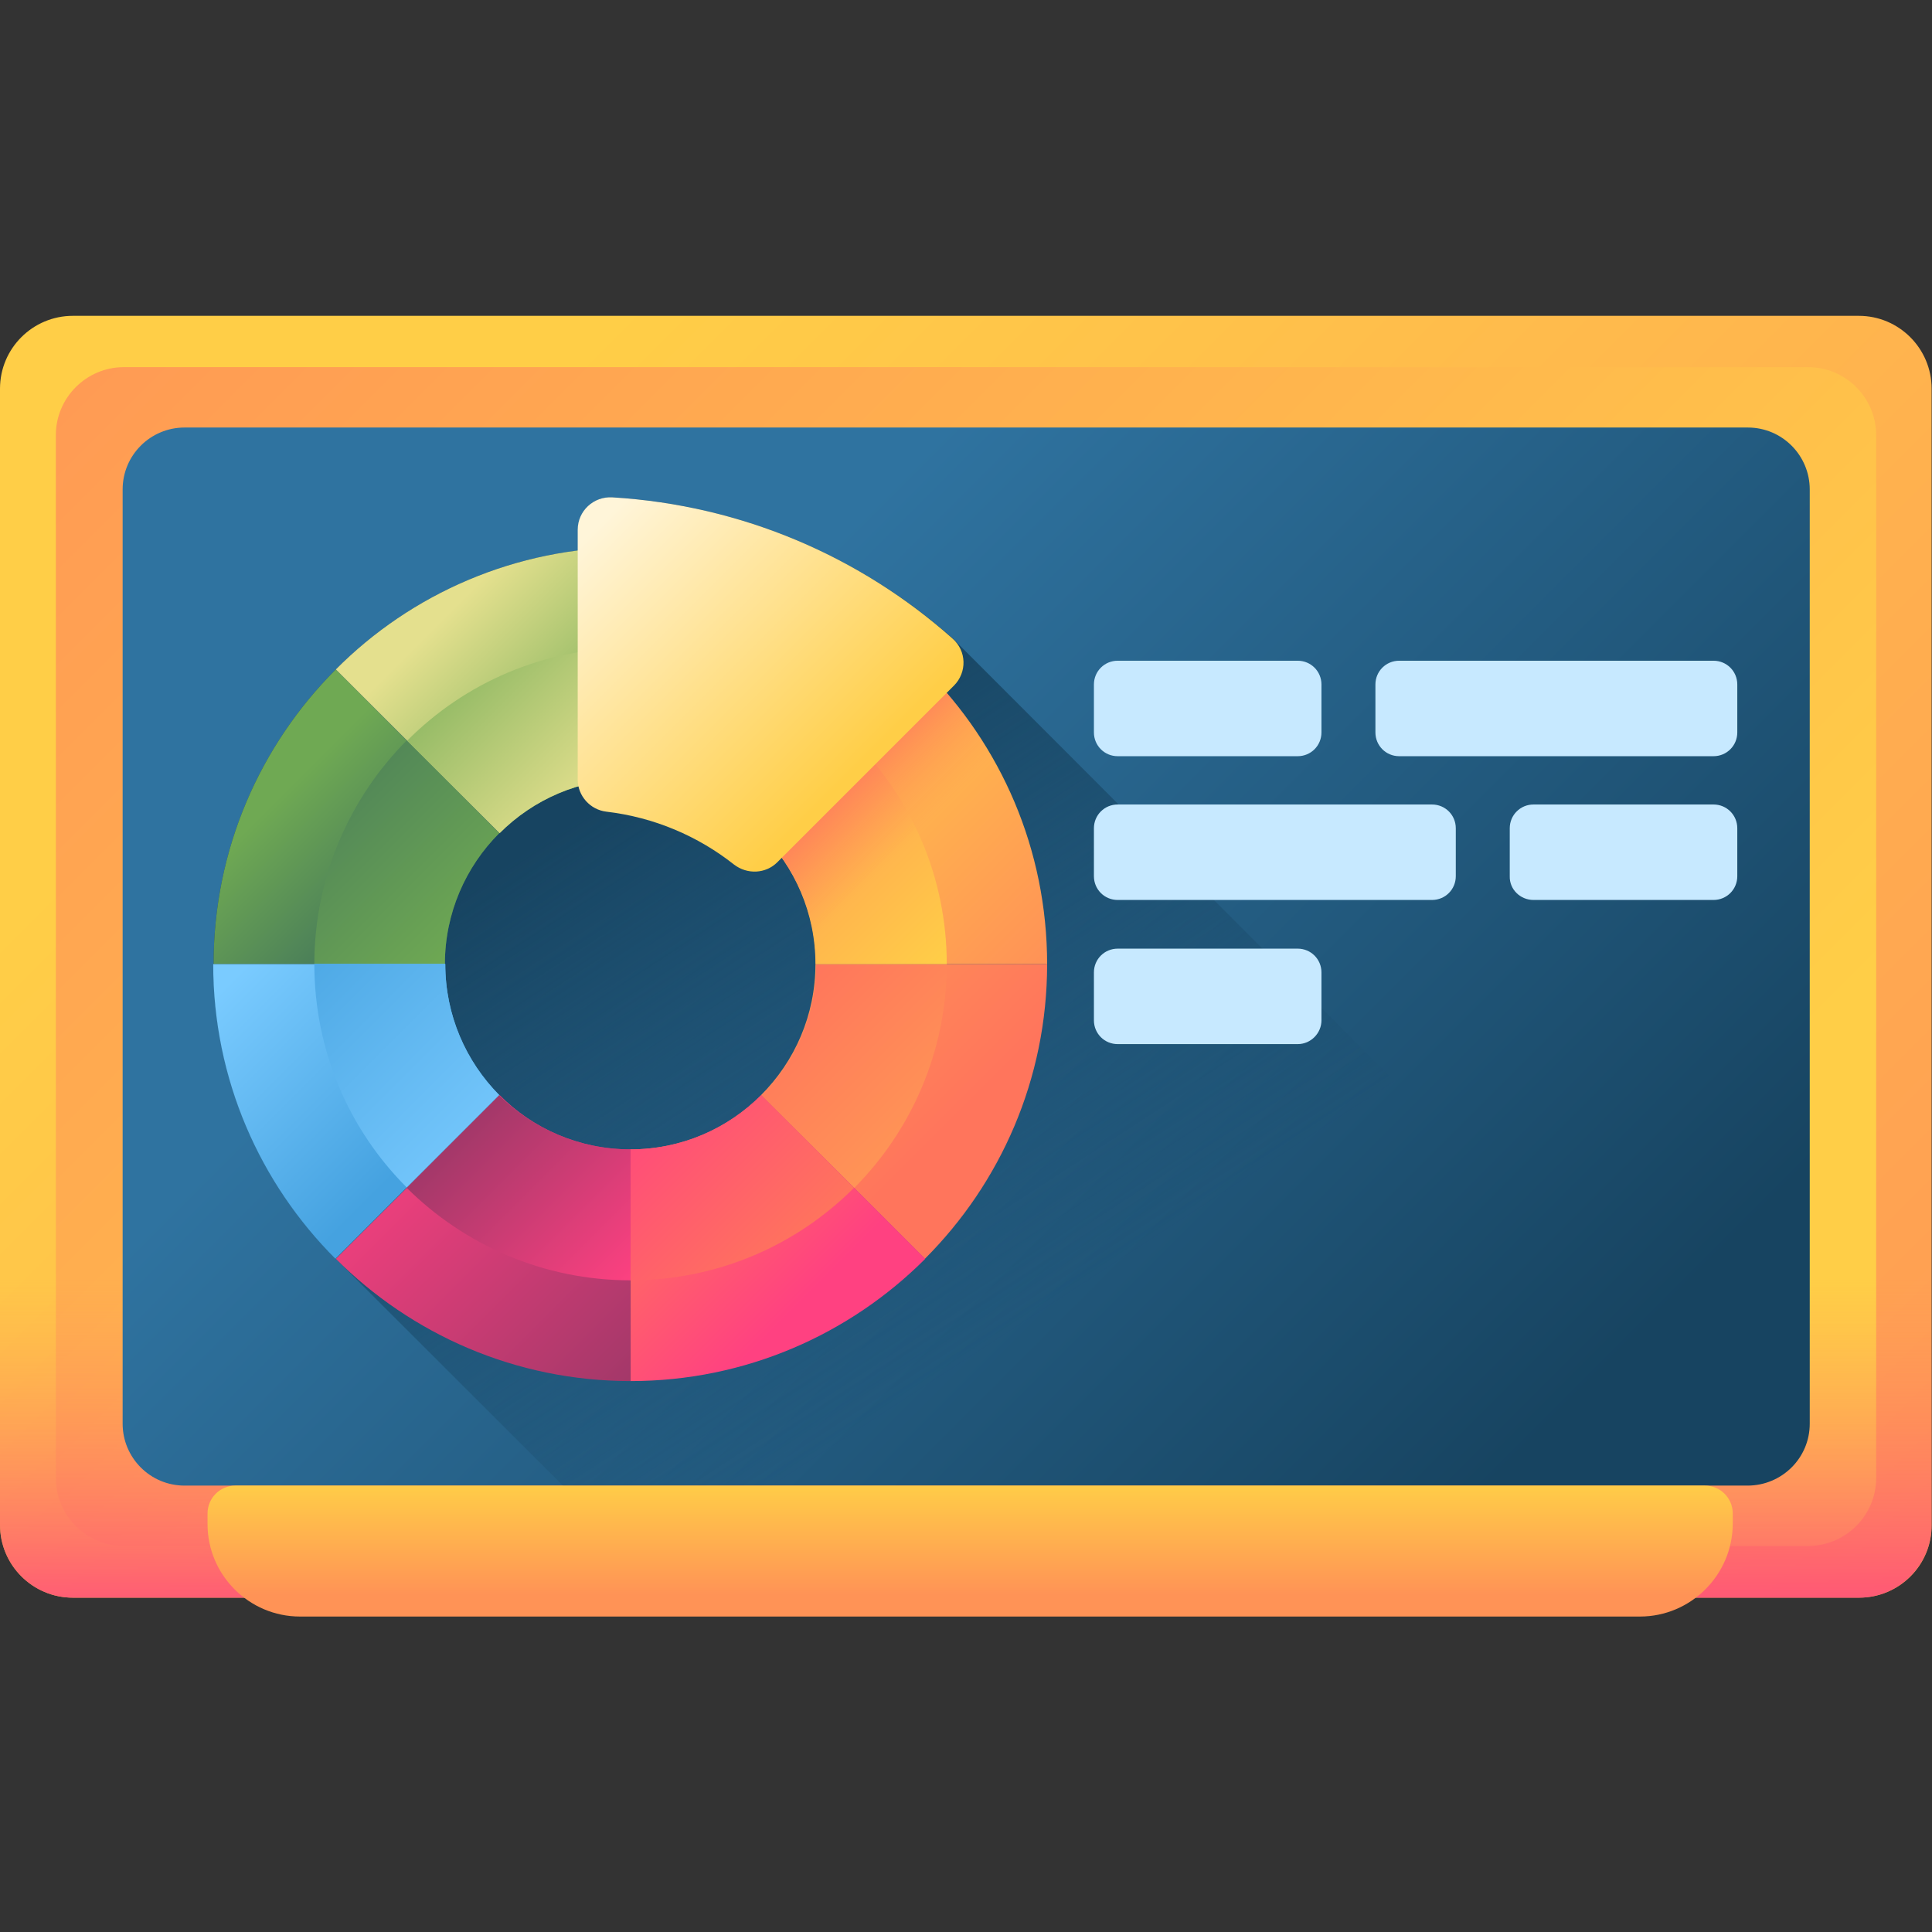 <?xml version="1.0" encoding="utf-8"?>
<!-- Generator: Adobe Illustrator 23.1.1, SVG Export Plug-In . SVG Version: 6.00 Build 0)  -->
<svg version="1.1" id="Capa_1" xmlns="http://www.w3.org/2000/svg" xmlns:xlink="http://www.w3.org/1999/xlink" x="0px" y="0px"
	 viewBox="0 0 512 512" style="enable-background:new 0 0 512 512;" xml:space="preserve">
<rect x="0" y="0" width="512" height="512" fill="#333333" stroke="none"/>
<style type="text/css">
	.st0{fill:url(#SVGID_1_);}
	.st1{fill:url(#SVGID_2_);}
	.st2{fill:url(#SVGID_3_);}
	.st3{fill:url(#SVGID_4_);}
	.st4{fill:url(#SVGID_5_);}
	.st5{fill:url(#SVGID_6_);}
	.st6{fill:url(#SVGID_7_);}
	.st7{fill:url(#SVGID_8_);}
	.st8{fill:url(#SVGID_9_);}
	.st9{fill:url(#SVGID_10_);}
	.st10{fill:url(#SVGID_11_);}
	.st11{fill:url(#SVGID_12_);}
	.st12{fill:url(#SVGID_13_);}
	.st13{fill:url(#SVGID_14_);}
	.st14{fill:url(#SVGID_15_);}
	.st15{fill:url(#SVGID_16_);}
	.st16{fill:url(#SVGID_17_);}
	.st17{fill:url(#SVGID_18_);}
	.st18{fill:url(#SVGID_19_);}
	.st19{fill:url(#SVGID_20_);}
	.st20{fill:url(#SVGID_21_);}
	.st21{fill:url(#SVGID_22_);}
	.st22{fill:url(#SVGID_23_);}
	.st23{fill:#C7E9FF;}
	.st24{fill:url(#SVGID_24_);}
</style>
<g>
	<g>
		
			<linearGradient id="SVGID_1_" gradientUnits="userSpaceOnUse" x1="123.625" y1="391.216" x2="514.028" y2="0.813" gradientTransform="matrix(1.004 0 0 -1.004 0.161 514.544)">
			<stop  offset="0" style="stop-color:#FFCE47"/>
			<stop  offset="1" style="stop-color:#FF9356"/>
		</linearGradient>
		<path class="st0" d="M492.7,423.4H19.3C8.7,423.4,0,414.8,0,404.1V103c0-10.7,8.7-19.3,19.3-19.3h473.3c10.7,0,19.3,8.7,19.3,19.3
			v301.1C512,414.8,503.3,423.4,492.7,423.4z"/>
		
			<linearGradient id="SVGID_2_" gradientUnits="userSpaceOnUse" x1="3240.721" y1="1798.114" x2="3605.013" y2="1433.823" gradientTransform="matrix(-1.004 0 0 1.004 3632.349 -1428.724)">
			<stop  offset="0" style="stop-color:#FFCE47"/>
			<stop  offset="1" style="stop-color:#FF9356"/>
		</linearGradient>
		<path class="st1" d="M32.8,97.3h446.4c9.9,0,18,8.1,18,18v276.4c0,9.9-8.1,18-18,18H32.8c-9.9,0-18-8.1-18-18V115.3
			C14.8,105.4,22.9,97.3,32.8,97.3L32.8,97.3z"/>
		
			<linearGradient id="SVGID_3_" gradientUnits="userSpaceOnUse" x1="254.84" y1="174.704" x2="254.84" y2="76.702" gradientTransform="matrix(1.004 0 0 -1.004 0.161 514.544)">
			<stop  offset="0" style="stop-color:#FF9356;stop-opacity:0"/>
			<stop  offset="1" style="stop-color:#FF4181"/>
		</linearGradient>
		<path class="st2" d="M0,306.4v97.7c0,10.7,8.7,19.3,19.3,19.3h473.3c10.7,0,19.3-8.7,19.3-19.3v-97.7H0z"/>
		
			<linearGradient id="SVGID_4_" gradientUnits="userSpaceOnUse" x1="182.108" y1="332.736" x2="394.355" y2="120.488" gradientTransform="matrix(1.004 0 0 -1.004 0.161 514.544)">
			<stop  offset="0" style="stop-color:#2F73A0"/>
			<stop  offset="1" style="stop-color:#174461"/>
		</linearGradient>
		<path class="st3" d="M463.1,393.7H48.9c-9.1,0-16.4-7.4-16.4-16.4V129.7c0-9.1,7.4-16.4,16.4-16.4h414.3c9.1,0,16.4,7.4,16.4,16.4
			v247.6C479.6,386.4,472.2,393.7,463.1,393.7z"/>
	</g>
	
		<linearGradient id="SVGID_5_" gradientUnits="userSpaceOnUse" x1="274.839" y1="165.35" x2="178.6" y2="313.573" gradientTransform="matrix(1.004 0 0 -1.004 0.161 514.544)">
		<stop  offset="0" style="stop-color:#174461;stop-opacity:0"/>
		<stop  offset="1" style="stop-color:#174461"/>
	</linearGradient>
	<path class="st4" d="M503.1,420.4c-64.4-64.6-249.9-250.6-250.6-251.2c-24.3-21.5-55.6-35.3-90.1-37.4c-5-0.3-9.2,3.6-9.2,8.6v5.5
		c-25,3.1-47.3,14.6-64.2,31.5c-20,20-32.4,47.6-32.4,78.1s12.4,58.1,32.4,78.1l89.9,89.8h313.8
		C496.5,423.4,500.1,422.3,503.1,420.4z"/>
	<g>
		<g>
			
				<linearGradient id="SVGID_6_" gradientUnits="userSpaceOnUse" x1="154.345" y1="372.205" x2="227.099" y2="299.451" gradientTransform="matrix(1.004 0 0 -1.004 0.161 514.544)">
				<stop  offset="0" style="stop-color:#FFF5D9"/>
				<stop  offset="1" style="stop-color:#FFCE47"/>
			</linearGradient>
			<path class="st5" d="M245.2,177.4l-43.4,43.4c-8.9-8.9-21.2-14.4-34.7-14.4V145C197.6,145,225.2,157.4,245.2,177.4L245.2,177.4z"
				/>
			
				<linearGradient id="SVGID_7_" gradientUnits="userSpaceOnUse" x1="70.236" y1="299.019" x2="102.801" y2="266.454" gradientTransform="matrix(1.004 0 0 -1.004 0.161 514.544)">
				<stop  offset="0" style="stop-color:#6FA953"/>
				<stop  offset="1" style="stop-color:#43765A"/>
			</linearGradient>
			<path class="st6" d="M132.3,220.8c-8.9,8.9-14.4,21.2-14.4,34.7H56.6c0-30.5,12.4-58.1,32.4-78.1L132.3,220.8z"/>
			
				<linearGradient id="SVGID_8_" gradientUnits="userSpaceOnUse" x1="123.345" y1="355.956" x2="166.141" y2="313.159" gradientTransform="matrix(1.004 0 0 -1.004 0.161 514.544)">
				<stop  offset="0" style="stop-color:#E4E08E"/>
				<stop  offset="1" style="stop-color:#6FA953"/>
			</linearGradient>
			<path class="st7" d="M167.1,145v61.4c-13.6,0-25.8,5.5-34.7,14.4L89,177.4C108.9,157.4,136.6,145,167.1,145L167.1,145z"/>
			
				<linearGradient id="SVGID_9_" gradientUnits="userSpaceOnUse" x1="201.397" y1="325.153" x2="270.857" y2="255.693" gradientTransform="matrix(1.004 0 0 -1.004 0.161 514.544)">
				<stop  offset="0" style="stop-color:#FFCE47"/>
				<stop  offset="1" style="stop-color:#FF9356"/>
			</linearGradient>
			<path class="st8" d="M277.5,255.5h-61.4c0-13.6-5.5-25.8-14.4-34.7l43.4-43.4C265.2,197.4,277.5,225,277.5,255.5z"/>
			
				<linearGradient id="SVGID_10_" gradientUnits="userSpaceOnUse" x1="216.829" y1="262.474" x2="257.096" y2="222.206" gradientTransform="matrix(1.004 0 0 -1.004 0.161 514.544)">
				<stop  offset="0" style="stop-color:#FF9356"/>
				<stop  offset="1" style="stop-color:#FF755C"/>
			</linearGradient>
			<path class="st9" d="M277.5,255.5c0,30.5-12.4,58.1-32.4,78.1l-43.4-43.4c8.9-8.9,14.4-21.2,14.4-34.7H277.5z"/>
			
				<linearGradient id="SVGID_11_" gradientUnits="userSpaceOnUse" x1="64.434" y1="257.571" x2="111.816" y2="210.189" gradientTransform="matrix(1.004 0 0 -1.004 0.161 514.544)">
				<stop  offset="0" style="stop-color:#7ACBFF"/>
				<stop  offset="1" style="stop-color:#45A2E0"/>
			</linearGradient>
			<path class="st10" d="M132.3,290.2l-43.4,43.4c-20-20-32.4-47.6-32.4-78.1H118C118,269.1,123.5,281.3,132.3,290.2z"/>
			
				<linearGradient id="SVGID_12_" gradientUnits="userSpaceOnUse" x1="166.179" y1="203.075" x2="205.929" y2="163.325" gradientTransform="matrix(1.004 0 0 -1.004 0.161 514.544)">
				<stop  offset="0" style="stop-color:#FF755C"/>
				<stop  offset="1" style="stop-color:#FF4181"/>
			</linearGradient>
			<path class="st11" d="M245.2,333.6c-20,20-47.6,32.4-78.1,32.4v-61.4c13.6,0,25.8-5.5,34.7-14.4L245.2,333.6z"/>
			
				<linearGradient id="SVGID_13_" gradientUnits="userSpaceOnUse" x1="98.327" y1="223.678" x2="194.446" y2="127.559" gradientTransform="matrix(1.004 0 0 -1.004 0.161 514.544)">
				<stop  offset="0" style="stop-color:#FF4181"/>
				<stop  offset="1" style="stop-color:#843561"/>
			</linearGradient>
			<path class="st12" d="M167.1,304.6V366c-30.5,0-58.1-12.4-78.1-32.4l43.4-43.4C141.2,299.1,153.5,304.6,167.1,304.6L167.1,304.6z
				"/>
		</g>
		<g>
			
				<linearGradient id="SVGID_14_" gradientUnits="userSpaceOnUse" x1="160.174" y1="347.591" x2="215.363" y2="292.402" gradientTransform="matrix(1.004 0 0 -1.004 0.161 514.544)">
				<stop  offset="0" style="stop-color:#FFF5D9"/>
				<stop  offset="1" style="stop-color:#FFCE47"/>
			</linearGradient>
			<path class="st13" d="M226.3,196.3l-24.5,24.5c-8.9-8.9-21.2-14.4-34.7-14.4v-34.7C190.2,171.7,211.2,181.1,226.3,196.3
				L226.3,196.3z"/>
			
				<linearGradient id="SVGID_15_" gradientUnits="userSpaceOnUse" x1="121.728" y1="260.813" x2="66.231" y2="316.31" gradientTransform="matrix(1.004 0 0 -1.004 0.161 514.544)">
				<stop  offset="0" style="stop-color:#6FA953"/>
				<stop  offset="1" style="stop-color:#43765A"/>
			</linearGradient>
			<path class="st14" d="M132.3,220.8c-8.9,8.9-14.4,21.2-14.4,34.7H83.3c0-23.1,9.4-44.1,24.5-59.3L132.3,220.8z"/>
			
				<linearGradient id="SVGID_16_" gradientUnits="userSpaceOnUse" x1="160.542" y1="305.476" x2="111.152" y2="354.865" gradientTransform="matrix(1.004 0 0 -1.004 0.161 514.544)">
				<stop  offset="0" style="stop-color:#E4E08E"/>
				<stop  offset="1" style="stop-color:#6FA953"/>
			</linearGradient>
			<path class="st15" d="M167.1,171.7v34.7c-13.6,0-25.8,5.5-34.7,14.4l-24.5-24.5C123,181.1,143.9,171.7,167.1,171.7L167.1,171.7z"
				/>
			
				<linearGradient id="SVGID_17_" gradientUnits="userSpaceOnUse" x1="249.207" y1="258.558" x2="197.068" y2="310.697" gradientTransform="matrix(1.004 0 0 -1.004 0.161 514.544)">
				<stop  offset="0" style="stop-color:#FFCE47"/>
				<stop  offset="1" style="stop-color:#FF9356"/>
			</linearGradient>
			<path class="st16" d="M250.9,255.5h-34.7c0-13.6-5.5-25.8-14.4-34.7l24.5-24.5C241.5,211.4,250.9,232.4,250.9,255.5z"/>
			
				<linearGradient id="SVGID_18_" gradientUnits="userSpaceOnUse" x1="245.614" y1="220.404" x2="210.78" y2="255.237" gradientTransform="matrix(1.004 0 0 -1.004 0.161 514.544)">
				<stop  offset="0" style="stop-color:#FF9356"/>
				<stop  offset="1" style="stop-color:#FF755C"/>
			</linearGradient>
			<path class="st17" d="M250.9,255.5c0,23.1-9.4,44.1-24.5,59.3l-24.5-24.5c8.9-8.9,14.4-21.2,14.4-34.7H250.9z"/>
			
				<linearGradient id="SVGID_19_" gradientUnits="userSpaceOnUse" x1="135.413" y1="205.377" x2="71.1" y2="269.69" gradientTransform="matrix(1.004 0 0 -1.004 0.161 514.544)">
				<stop  offset="0" style="stop-color:#7ACBFF"/>
				<stop  offset="1" style="stop-color:#45A2E0"/>
			</linearGradient>
			<path class="st18" d="M132.3,290.2l-24.5,24.5c-15.2-15.2-24.5-36.1-24.5-59.3H118C118,269.1,123.5,281.3,132.3,290.2z"/>
			
				<linearGradient id="SVGID_20_" gradientUnits="userSpaceOnUse" x1="205.736" y1="176.804" x2="158.861" y2="223.679" gradientTransform="matrix(1.004 0 0 -1.004 0.161 514.544)">
				<stop  offset="0" style="stop-color:#FF755C"/>
				<stop  offset="1" style="stop-color:#FF4181"/>
			</linearGradient>
			<path class="st19" d="M226.3,314.8c-15.2,15.2-36.1,24.5-59.3,24.5v-34.7c13.6,0,25.8-5.5,34.7-14.4L226.3,314.8z"/>
			
				<linearGradient id="SVGID_21_" gradientUnits="userSpaceOnUse" x1="167.315" y1="173.475" x2="110.107" y2="230.683" gradientTransform="matrix(1.004 0 0 -1.004 0.161 514.544)">
				<stop  offset="0" style="stop-color:#FF4181"/>
				<stop  offset="1" style="stop-color:#843561"/>
			</linearGradient>
			<path class="st20" d="M167.1,304.6v34.7c-23.1,0-44.1-9.4-59.3-24.5l24.5-24.5C141.2,299.1,153.5,304.6,167.1,304.6L167.1,304.6z
				"/>
		</g>
		
			<linearGradient id="SVGID_22_" gradientUnits="userSpaceOnUse" x1="238.129" y1="288.421" x2="218.369" y2="308.181" gradientTransform="matrix(1.004 0 0 -1.004 0.161 514.544)">
			<stop  offset="0" style="stop-color:#FF9356;stop-opacity:0"/>
			<stop  offset="1" style="stop-color:#FF755C"/>
		</linearGradient>
		<path class="st21" d="M277.5,255.5h-61.4c0-13.6-5.5-25.8-14.4-34.7l43.4-43.4C265.2,197.4,277.5,225,277.5,255.5z"/>
		
			<linearGradient id="SVGID_23_" gradientUnits="userSpaceOnUse" x1="154.631" y1="370.813" x2="220.882" y2="304.562" gradientTransform="matrix(1.004 0 0 -1.004 0.161 514.544)">
			<stop  offset="0" style="stop-color:#FFF5D9"/>
			<stop  offset="1" style="stop-color:#FFCE47"/>
		</linearGradient>
		<path class="st22" d="M252.8,181.7L206,228.5c-3.1,3.1-8,3.3-11.5,0.6c-9.5-7.5-21.1-12.5-33.8-14c-4.3-0.5-7.6-4.2-7.6-8.5v-66.2
			c0-5,4.2-8.9,9.2-8.6c34.5,2.1,65.8,15.8,90.1,37.4C256.2,172.5,256.3,178.2,252.8,181.7L252.8,181.7z"/>
	</g>
	<g>
		<g>
			<g>
				<path class="st23" d="M343.9,200.4h-47.7c-3.5,0-6.3-2.8-6.3-6.3v-12.7c0-3.5,2.8-6.3,6.3-6.3h47.7c3.5,0,6.3,2.8,6.3,6.3v12.7
					C350.2,197.6,347.4,200.4,343.9,200.4z"/>
				<path class="st23" d="M454.1,200.4h-83.3c-3.5,0-6.3-2.8-6.3-6.3v-12.7c0-3.5,2.8-6.3,6.3-6.3h83.3c3.5,0,6.3,2.8,6.3,6.3v12.7
					C460.4,197.6,457.6,200.4,454.1,200.4L454.1,200.4z"/>
			</g>
			<g>
				<path class="st23" d="M406.4,238.5h47.7c3.5,0,6.3-2.8,6.3-6.3v-12.7c0-3.5-2.8-6.3-6.3-6.3h-47.7c-3.5,0-6.3,2.8-6.3,6.3v12.7
					C400,235.7,402.9,238.5,406.4,238.5L406.4,238.5z"/>
				<path class="st23" d="M296.2,238.5h83.3c3.5,0,6.3-2.8,6.3-6.3v-12.7c0-3.5-2.8-6.3-6.3-6.3h-83.3c-3.5,0-6.3,2.8-6.3,6.3v12.7
					C289.9,235.7,292.7,238.5,296.2,238.5z"/>
			</g>
			<g>
				<path class="st23" d="M343.9,276.7h-47.7c-3.5,0-6.3-2.8-6.3-6.3v-12.7c0-3.5,2.8-6.3,6.3-6.3h47.7c3.5,0,6.3,2.8,6.3,6.3v12.7
					C350.2,273.8,347.4,276.7,343.9,276.7z"/>
			</g>
		</g>
	</g>
	
		<linearGradient id="SVGID_24_" gradientUnits="userSpaceOnUse" x1="255.893" y1="121.315" x2="255.893" y2="91.512" gradientTransform="matrix(1.004 0 0 -1.004 0.161 514.544)">
		<stop  offset="0" style="stop-color:#FFCE47"/>
		<stop  offset="1" style="stop-color:#FF9356"/>
	</linearGradient>
	<path class="st24" d="M434.6,428.4H79.5c-13.5,0-24.5-11-24.5-24.5v-2.8c0-4.1,3.3-7.4,7.4-7.4h389.4c4.1,0,7.4,3.3,7.4,7.4v2.8
		C459.1,417.4,448.1,428.4,434.6,428.4z"/>
</g>
</svg>
